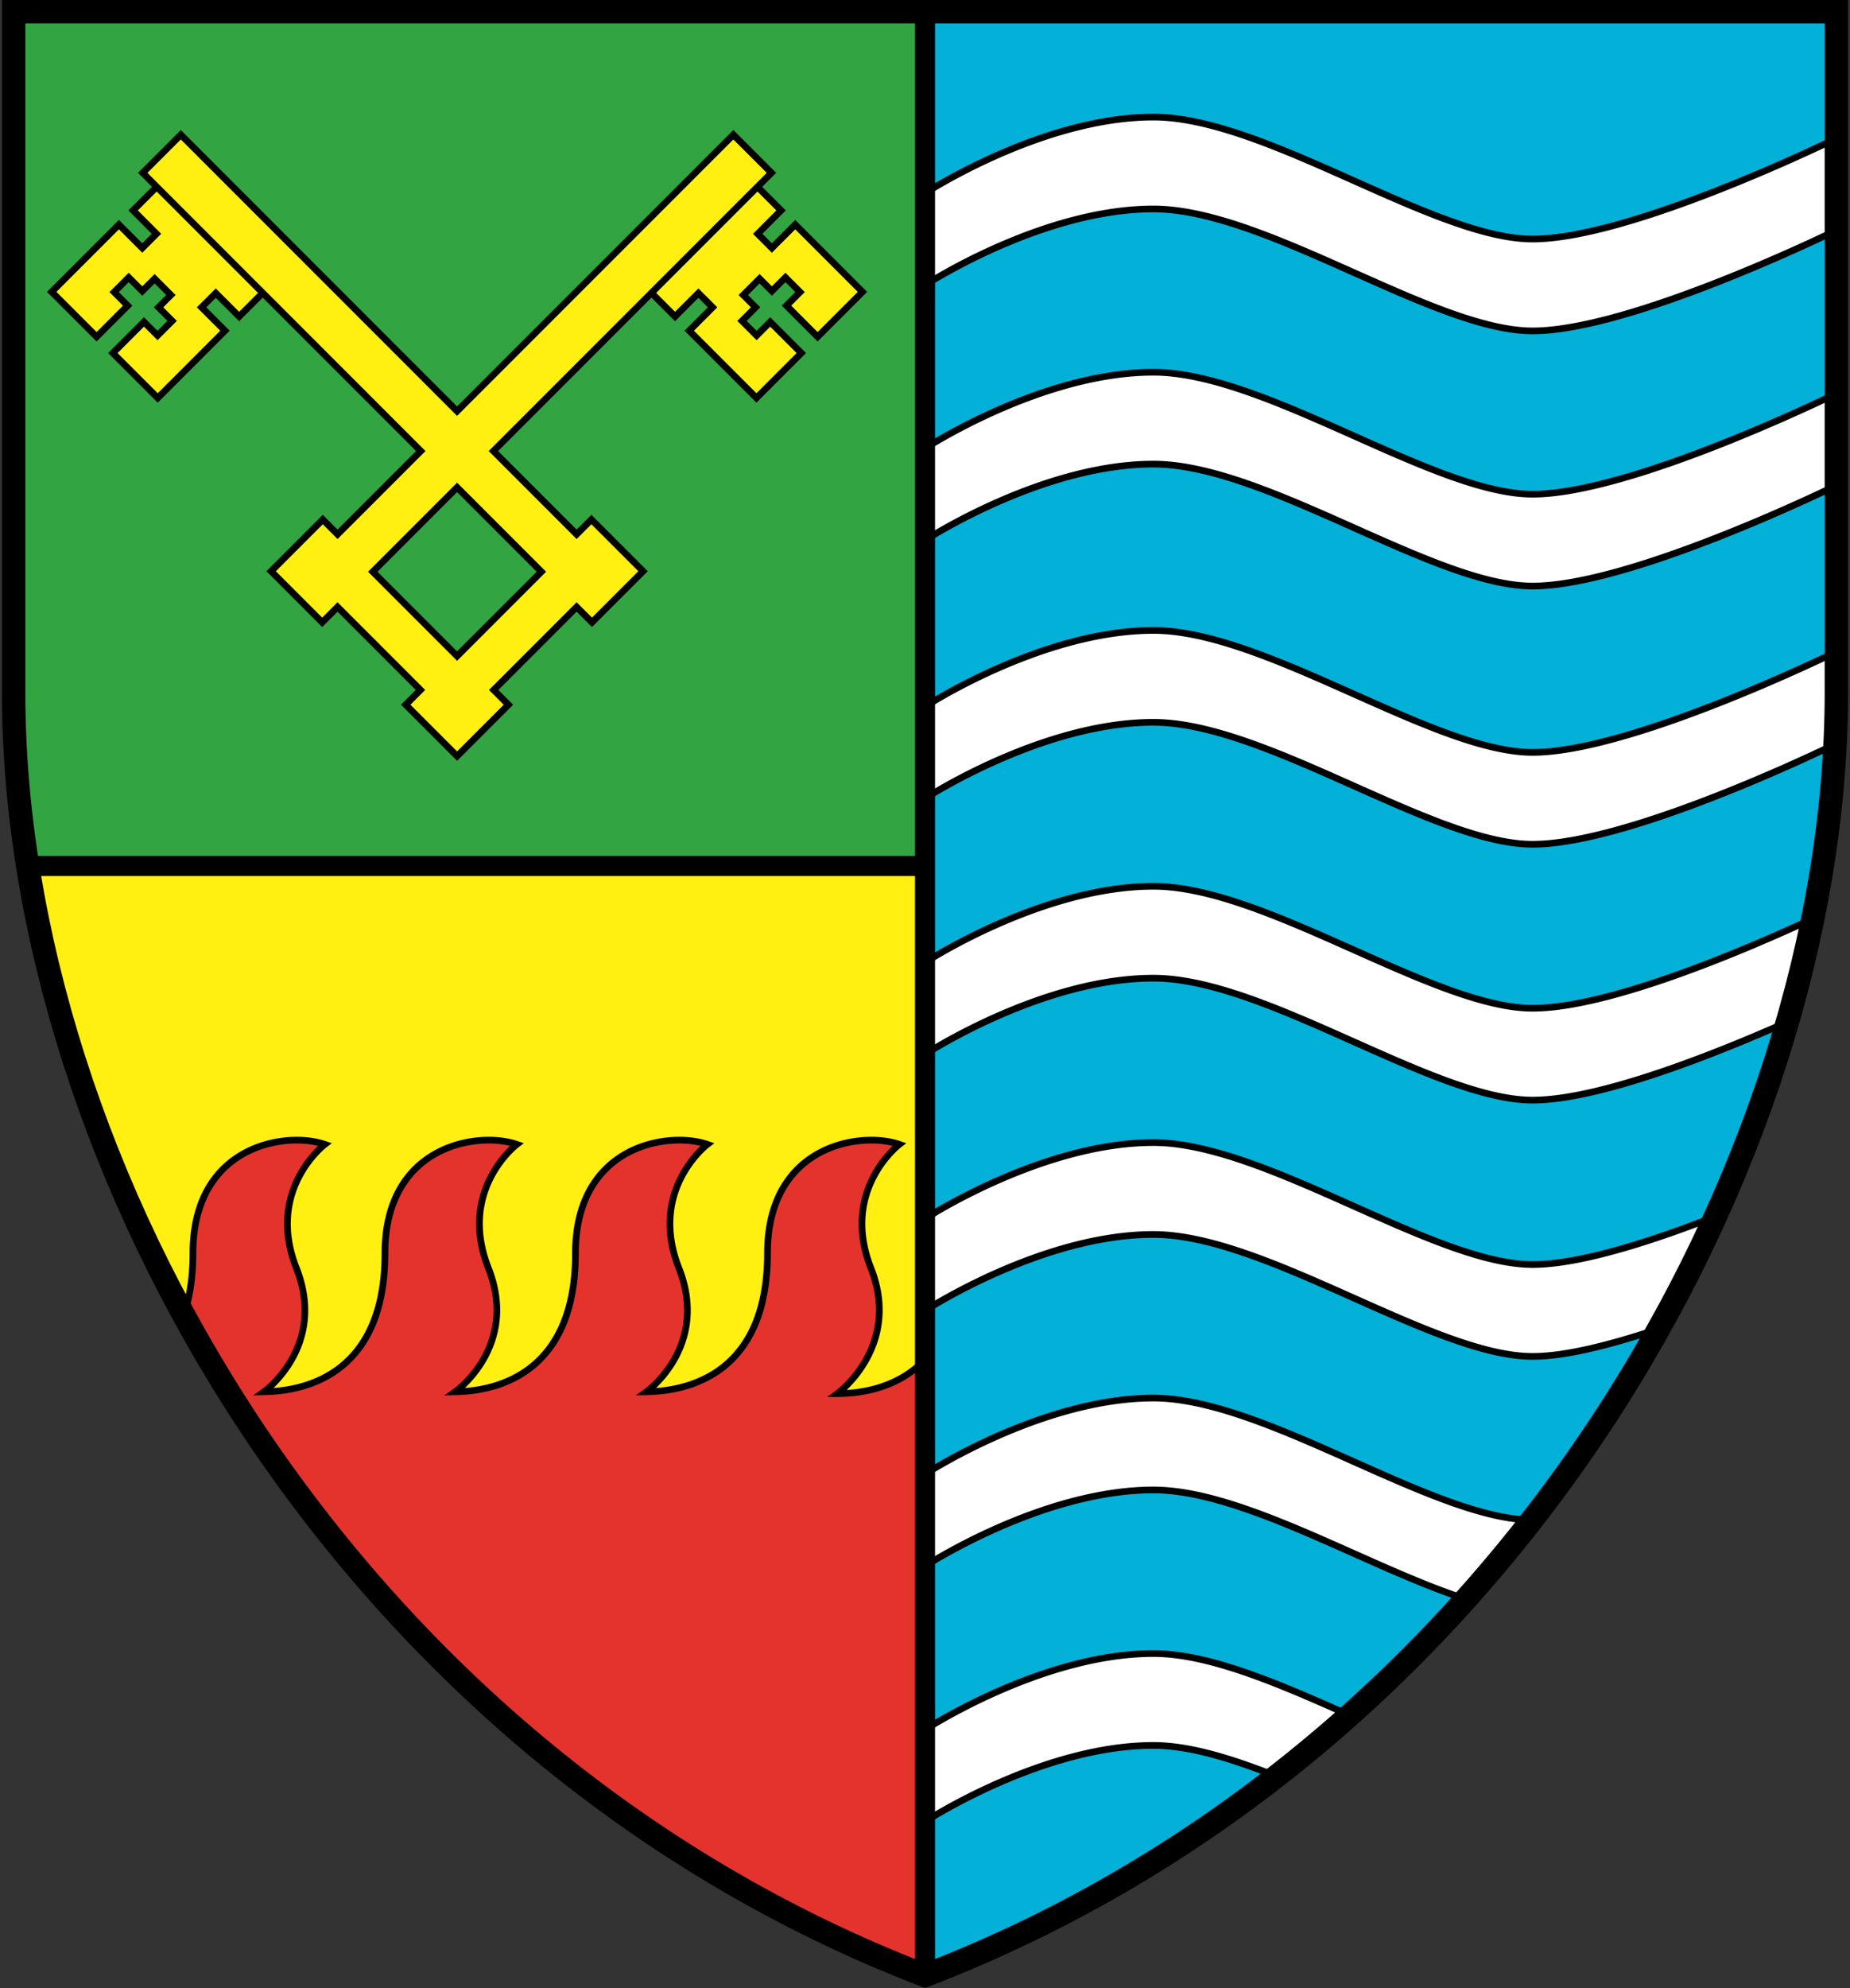 <?xml version="1.0" encoding="UTF-8" standalone="no"?>
<!--Created with Inkscape (http://www.inkscape.org/)-->
<svg xmlns:inkscape="http://www.inkscape.org/namespaces/inkscape" xmlns:sodipodi="http://sodipodi.sourceforge.net/DTD/sodipodi-0.dtd" width="554" height="595" version="1.1" viewBox="23 2 554 595" xmlns="http://www.w3.org/2000/svg">
	<rect x="23" y="2" width="554" height="595" fill="#333333" stroke="none"/>
	<style type="text/css">
		.gules { fill:#e4332d;    fill-opacity:1; }
.argent { 
    fill-opacity:1;
    fill:#fff;
}
.stroke-thin { stroke-width:2px; }
.stroke-medium { stroke-width:6px; }
.or { fill:#fff011;    fill-opacity:1; }
.vert { fill:#32a441;    fill-opacity:1; }
.azure { fill:#03b0d7;    fill-opacity:1; }
.stroke-thick { stroke-width:7; }
.stroke-sable { stroke-linejoin:miter;    stroke:#000;    stroke-dasharray:none;    stroke-linecap:butt;    stroke-miterlimit:4;    stroke-opacity:1; }
	</style>
	<g inkscape:label="Shield">
		<g inkscape:label="Sinister">
			<path inkscape:label="Background-Azure" class="azure" d="M300 5.492v587.77c174.655-67.175 272.918-243.311 272.918-384.026V5.492Z"/>
			<path inkscape:label="Waves" class="stroke-sable stroke-thin argent" d="M368.402 37.041C334.897 37.041 300 59.836 300 59.836v27.5s34.897-22.795 68.402-22.795 83.894 36.453 113.49 36.498c29.083.044 88.931-29.093 91.026-30.117v-27.5c-2.095 1.024-61.943 30.161-91.025 30.117-29.597-.045-79.985-36.498-113.49-36.498zm0 76.367c-33.505 0-68.402 22.795-68.402 22.795v27.5s34.897-22.795 68.402-22.795 83.894 36.453 113.49 36.498c29.083.044 88.931-29.091 91.026-30.115v-27.5c-2.095 1.024-61.943 30.16-91.025 30.115-29.597-.045-79.985-36.498-113.49-36.498zm0 77.276c-33.505 0-68.402 22.795-68.402 22.795v27.5s34.897-22.795 68.402-22.795 83.894 36.453 113.49 36.498c28.77.043 87.292-28.304 90.596-29.914.26-5.216.43-10.403.43-15.532v-12.17c-2.095 1.024-61.943 30.16-91.025 30.116-29.597-.045-79.985-36.498-113.49-36.498zm0 76.576c-33.505 0-68.402 22.795-68.402 22.795v27.5s34.897-22.795 68.402-22.795 83.894 36.453 113.49 36.498c20.446.03 56.038-14.377 76.329-23.373 2.983-10.344 5.557-20.673 7.638-30.94-16.4 7.62-60.018 26.85-83.966 26.813-29.597-.045-79.985-36.498-113.49-36.498zm0 76.707c-33.505 0-68.402 22.795-68.402 22.795v27.5s34.897-22.795 68.402-22.795 83.894 36.453 113.49 36.498c10.064.015 23.909-3.603 37.774-8.25a449 449 0 0 0 16.99-33.633c-18.772 7.327-40.51 14.404-54.763 14.383-29.597-.045-79.985-36.498-113.49-36.498zm0 76.465c-33.505 0-68.402 22.795-68.402 22.795v27.5s34.897-22.795 68.402-22.795c26.815 0 64.42 23.308 93.55 32.656a448 448 0 0 0 19.755-23.672c-29.62-.19-79.866-36.484-113.305-36.484zm0 76.463c-33.505 0-68.402 22.796-68.402 22.796v27.5s34.897-22.796 68.402-22.796c10.9 0 23.641 4.008 36.817 9.214a428 428 0 0 0 21.902-18.257c-20.647-9.195-41.826-18.457-58.719-18.457z"/>
		</g>
		<g inkscape:label="Dexter-Bottom">
			<path inkscape:label="Background" class="or" d="M31.326 261.188C51.804 390.666 146.306 534.148 300 593.262V261.188Z"/>
			<path inkscape:label="Waves" class="stroke-sable gules stroke-thin" d="M112.361 343.24c-13.1-.198-31.586 7.472-31.586 33.885 0 7.305-1.016 13.346-2.718 18.412a455 455 0 0 0 18.43 30.799l.15.232a455 455 0 0 0 14.832 21.31c.424.574.844 1.15 1.271 1.722a452 452 0 0 0 5.08 6.69 450 450 0 0 0 10.368 12.849q1.104 1.325 2.22 2.642a447 447 0 0 0 5.028 5.838c.53.604 1.078 1.197 1.613 1.799a444 444 0 0 0 12.71 13.705 440 440 0 0 0 4.764 4.873 438 438 0 0 0 7.1 6.957c1.447 1.386 2.92 2.75 4.389 4.117a434 434 0 0 0 4.83 4.43c1.401 1.267 2.798 2.538 4.219 3.79a430 430 0 0 0 8.183 7.017c1.315 1.1 2.65 2.183 3.98 3.27q3.108 2.533 6.27 5.015c1.206.947 2.401 1.904 3.62 2.84a422 422 0 0 0 9.243 6.886c1.197.868 2.408 1.722 3.616 2.578q3.911 2.775 7.9 5.47c.905.61 1.798 1.234 2.709 1.84a415 415 0 0 0 10.387 6.657c1.074.668 2.156 1.326 3.238 1.985 3.121 1.9 6.27 3.77 9.457 5.595.656.376 1.3.764 1.959 1.137a410 410 0 0 0 14.375 7.732 408 408 0 0 0 11.178 5.551c.295.141.585.29.88.43a408 408 0 0 0 12.184 5.496q1.568.678 3.143 1.346c4.166 1.765 8.36 3.49 12.617 5.127v-184.35c-7.138 7.55-17.034 10.155-26.248 10.197 0 0 19.32-14.055 10.049-37.576-9.271-23.52 8.527-37.033 8.527-37.033-11.5-4-39.5.116-39.5 32.625s-19.345 41.125-36.25 41.437c0 0 18.994-13.508 9.723-37.029-9.271-23.52 8.527-37.033 8.527-37.033-11.5-4-39.5.116-39.5 32.625s-19.345 41.125-36.025 41.437c0 0 19.218-13.508 9.947-37.029-9.27-23.52 8.525-37.033 8.525-37.033-11.5-4-39.5.116-39.5 32.625s-19.345 41.125-36.25 41.437c0 0 18.996-13.508 9.725-37.029-9.27-23.52 8.525-37.033 8.525-37.033-2.156-.75-4.89-1.214-7.914-1.26z"/>
		</g>
		<g inkscape:label="Dexter-Top">
			<path inkscape:label="Background" class="vert" d="M27.082 5.492v203.744c0 16.888 1.451 34.293 4.244 51.952H300V5.492Z"/>
			<path inkscape:label="Keys" class="stroke-thin or stroke-sable" d="m101.674 89.664-31.75-31.75m148.152 31.75 31.75-31.75M65.74 53.732l4.184 4.183-7.064 7.064 6.999 7-4.25 4.249-6.999-7-20.126 20.127 13.437 13.438 9.313-9.313-4.063-4.063 4.375-4.375 4.063 4.063 3.688-3.688 4.873 4.874-3.687 3.688 4.063 4.063-4.375 4.375-4.063-4.063-9.313 9.312 13.438 13.438 20.126-20.126-6.999-7 4.25-4.249 6.999 7 7.064-7.065 47.33 47.33-24.926 24.925-4.42-4.42-15.468 15.468 15.292 15.292 4.596-4.597 24.837 24.838-4.42 4.419 15.38 15.38 15.38-15.38-4.42-4.42 24.837-24.837 4.596 4.597 15.292-15.292-15.468-15.468-4.42 4.42-24.925-24.926 47.329-47.329 7.064 7.064 7-6.999 4.249 4.25-7 6.999 20.127 20.126 13.438-13.438-9.313-9.312-4.063 4.063-4.375-4.375 4.063-4.063-3.687-3.688 4.873-4.874 3.688 3.688 4.063-4.063 4.375 4.375-4.063 4.063 9.313 9.313 13.437-13.438-20.126-20.127-7 7-4.249-4.25 7-7-7.065-7.063 4.184-4.183-11.403-11.403-82.731 82.732-82.731-82.732Zm68.883 119.385 25.251-25.252 25.251 25.252-25.251 25.251z"/>
		</g>
		<path inkscape:label="Separator" class="stroke-sable stroke-medium" d="M300 261.188H31.326M300 5.492v587.063" style="fill:none"/>
	</g>
	<path inkscape:label="Outline" sodipodi:nodetypes="cccscc" class="stroke-sable stroke-thick" d="M572.918 5.492v203.745c0 140.714-98.263 316.85-272.918 384.026C125.345 526.087 27.082 349.95 27.082 209.237V5.492z" style="fill:none"/>
</svg>
